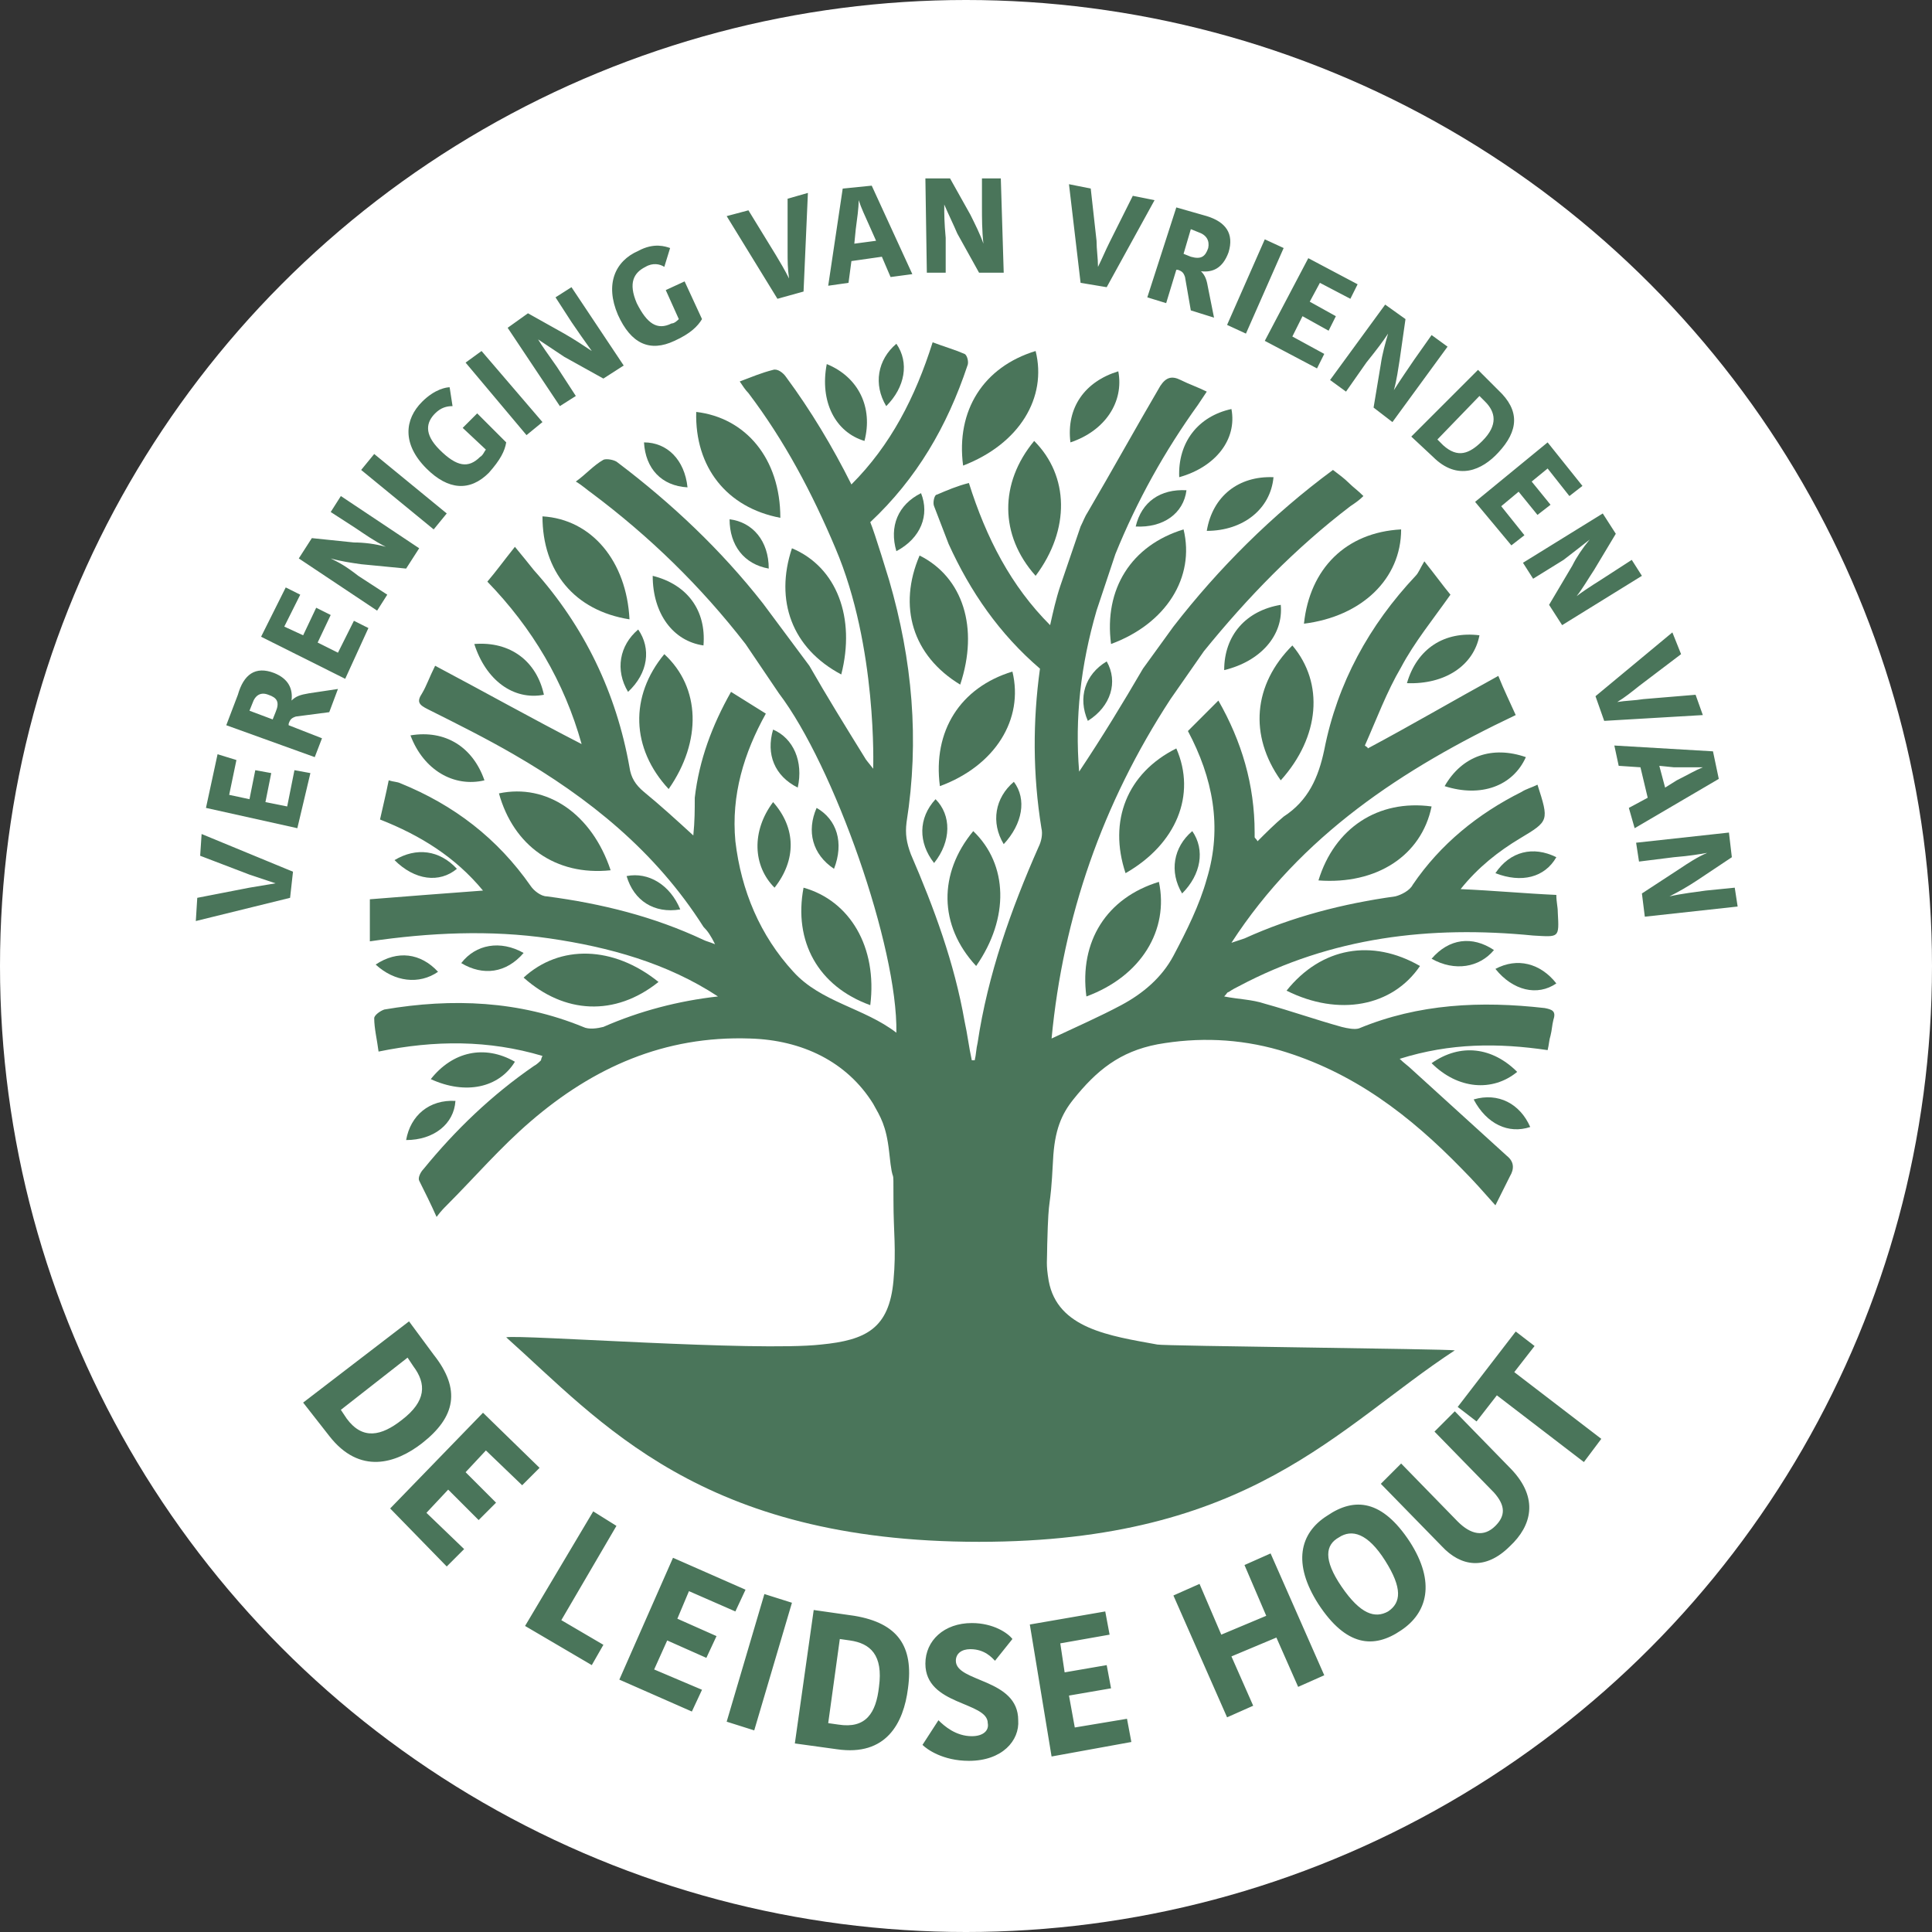 <?xml version="1.0" encoding="UTF-8"?> <!-- Generator: Adobe Illustrator 24.2.0, SVG Export Plug-In . SVG Version: 6.00 Build 0) --> <svg xmlns="http://www.w3.org/2000/svg" xmlns:xlink="http://www.w3.org/1999/xlink" version="1.1" id="Layer_1" x="0px" y="0px" viewBox="0 0 133.2 133.2" style="enable-background:new 0 0 133.2 133.2;" xml:space="preserve"><rect x="0" y="0" width="133.2" height="133.2" fill="#333333" stroke="none"/> <style type="text/css"> .st0{fill:#FFFFFF;} .st1{fill:#4A755A;} </style> <circle class="st0" cx="66.6" cy="66.6" r="66.6"></circle> <path class="st1" d="M117.7,58.8c-0.7,0.3-1.3,0.7-1.9,1.1l-2.6,1.7l0.2,1.6l6.4-0.7l-0.2-1.3l-2,0.2c-0.7,0.1-1.6,0.2-2.5,0.4l0,0 c0.6-0.3,1.3-0.7,1.9-1.1l2.4-1.6l-0.2-1.7l-6.4,0.7l0.2,1.3l2.4-0.3C116.6,59,117.1,58.9,117.7,58.8L117.7,58.8z M118.1,51.8 l-6.8-0.4l0.3,1.4l1.5,0.1l0.5,2.1l-1.3,0.7l0.4,1.4l5.8-3.4L118.1,51.8z M115.4,52.9c0.9,0,1.4,0,2,0l0,0c-0.5,0.2-1,0.5-1.8,0.9 l-0.8,0.5l-0.4-1.5L115.4,52.9z M110,48l0.6,1.7l6.8-0.4l-0.5-1.4l-3.6,0.3c-0.6,0.1-1.2,0.1-1.8,0.2l0,0c0.5-0.3,1-0.7,1.5-1.1 l2.9-2.2l-0.6-1.5L110,48z M109.6,37.2c-0.5,0.6-0.9,1.2-1.2,1.8l-1.6,2.7l0.9,1.4l5.5-3.4l-0.7-1.1l-1.7,1.1 c-0.6,0.4-1.3,0.8-2.1,1.4l0,0c0.4-0.5,0.8-1.2,1.2-1.8l1.5-2.5l-0.9-1.4l-5.5,3.4l0.7,1.1l2.1-1.3 C108.7,37.9,109.1,37.6,109.6,37.2L109.6,37.2z M104.2,37.6l0.9-0.7l-1.6-2l1.2-1l1.3,1.6l0.9-0.7l-1.3-1.6l1.1-0.9l1.5,1.9l0.9-0.7 l-2.4-3l-5,4.1L104.2,37.6z M102,27.3l0.4,0.4c0.7,0.7,0.9,1.6-0.2,2.7c-0.9,0.9-1.7,1.2-2.7,0.3l-0.4-0.4L102,27.3z M97.3,30.1 l1.5,1.4c1.7,1.7,3.4,0.9,4.5-0.3c1.4-1.5,1.5-2.9,0-4.3l-1.4-1.4L97.3,30.1z M95.7,23c-0.2,0.7-0.4,1.4-0.5,2.1l-0.5,3l1.3,1 l3.8-5.2l-1.1-0.8l-1.2,1.7c-0.4,0.6-0.9,1.3-1.4,2.1l0,0c0.2-0.7,0.3-1.5,0.4-2.1l0.4-2.8l-1.4-1l-3.8,5.2l1.1,0.8l1.4-2 C95,24,95.3,23.6,95.7,23L95.7,23z M90.8,25.4l0.5-1l-2.2-1.2l0.7-1.4l1.8,1l0.5-1l-1.8-1l0.7-1.3l2.1,1.1l0.5-1l-3.4-1.8l-3,5.7 L90.8,25.4z M84.6,22.4l1.3,0.6l2.6-5.9l-1.3-0.6L84.6,22.4z M82.1,15.8l0.5,0.2c0.6,0.2,0.8,0.6,0.7,1.1c-0.2,0.6-0.5,0.8-1.2,0.6 l-0.5-0.2L82.1,15.8z M81.1,14.3l-2,6.2l1.3,0.4l0.7-2.3l0.1,0c0.3,0.1,0.4,0.2,0.5,0.5l0.4,2.3l1.6,0.5l-0.4-2 c-0.1-0.6-0.2-0.9-0.5-1.2l0,0c0.8,0.1,1.5-0.2,1.9-1.3c0.4-1.3-0.2-2.1-1.5-2.5L81.1,14.3z M74.5,19.5l1.8,0.3l3.3-6l-1.5-0.3 l-1.6,3.2c-0.3,0.6-0.5,1.1-0.8,1.7l0,0c0-0.6-0.1-1.2-0.1-1.8L75.2,13l-1.5-0.3L74.5,19.5z M65.1,14.1c0.3,0.7,0.6,1.3,0.9,2 l1.5,2.7l1.7,0L69,12.3l-1.3,0l0,2c0,0.7,0,1.6,0.1,2.5l0,0c-0.2-0.6-0.6-1.4-0.9-2l-1.4-2.5l-1.7,0l0.1,6.5l1.3,0l0-2.4 C65.1,15.3,65.1,14.8,65.1,14.1L65.1,14.1z M58.1,13l-1,6.7l1.4-0.2l0.2-1.5l2.1-0.3l0.6,1.4l1.5-0.2l-2.8-6.1L58.1,13z M59,15.8 c0.1-0.8,0.2-1.4,0.2-2l0,0c0.2,0.6,0.4,1,0.8,1.9l0.4,0.9l-1.5,0.2L59,15.8z M53.6,20.6l1.8-0.5l0.3-6.8l-1.4,0.4l0,3.6 c0,0.7,0,1.2,0.1,1.9l0,0c-0.3-0.6-0.6-1.1-0.9-1.6l-1.9-3.1l-1.5,0.4L53.6,20.6z M44,17.3c-1.6,0.7-2.3,2.3-1.4,4.4 c0.9,2,2.2,2.6,3.9,1.8c1.1-0.5,1.6-1,1.9-1.5l-1.2-2.6L45.9,20l0.9,2c-0.1,0.1-0.3,0.3-0.5,0.3c-1,0.5-1.7,0-2.4-1.4 c-0.6-1.4-0.2-2.1,0.6-2.5c0.5-0.3,1-0.2,1.3,0l0.4-1.3C45.9,17,45.1,16.7,44,17.3 M37.1,23.4c0.6,0.4,1.2,0.8,1.8,1.2l2.7,1.5 l1.4-0.9l-3.6-5.4l-1.1,0.7l1.1,1.7c0.4,0.6,0.9,1.3,1.4,2l0,0c-0.6-0.4-1.2-0.8-1.9-1.2l-2.5-1.4L35,22.6l3.6,5.4l1.1-0.7l-1.3-2 C37.7,24.3,37.4,23.9,37.1,23.4L37.1,23.4z M36.3,30l1.1-0.9l-4.2-4.9L32.1,25L36.3,30z M29.1,27.7c-1.2,1.2-1.4,2.9,0.3,4.6 c1.5,1.5,3,1.6,4.3,0.3c0.8-0.9,1.1-1.5,1.2-2.1l-2-2l-1,1l1.6,1.5c-0.1,0.1-0.2,0.4-0.4,0.5c-0.8,0.8-1.6,0.7-2.8-0.5 c-1.1-1.1-0.9-1.9-0.3-2.5c0.4-0.4,0.8-0.5,1.2-0.5L31,26.7C30.8,26.7,30,26.8,29.1,27.7 M29.9,36.5l0.9-1.1l-5-4.1l-0.9,1.1 L29.9,36.5z M22.8,38.5c0.7,0.2,1.4,0.3,2.1,0.4l3.1,0.3l0.9-1.4l-5.4-3.6l-0.7,1.1l1.7,1.1c0.6,0.4,1.3,0.9,2.1,1.3l0,0 c-0.7-0.2-1.5-0.3-2.2-0.3l-2.9-0.3l-0.9,1.4l5.4,3.6l0.7-1.1l-2-1.3C23.8,39,23.4,38.8,22.8,38.5L22.8,38.5z M25.4,43.3l-1-0.5 L23.3,45l-1.4-0.7l0.9-1.9l-1-0.5l-0.9,1.9l-1.3-0.6l1.1-2.2l-1-0.5l-1.7,3.4l5.8,2.9L25.4,43.3z M17.2,49l0.2-0.5 c0.2-0.6,0.6-0.8,1.1-0.6c0.6,0.2,0.8,0.5,0.5,1.2l-0.2,0.5L17.2,49z M15.6,50l6.1,2.2l0.5-1.3L19.9,50l0-0.1 c0.1-0.3,0.2-0.4,0.5-0.5l2.3-0.3l0.6-1.6l-2,0.3c-0.6,0.1-0.9,0.2-1.2,0.5l0,0c0.1-0.8-0.2-1.5-1.2-1.9c-1.3-0.5-2.1,0.1-2.5,1.5 L15.6,50z M21.4,53.3l-1.1-0.2l-0.5,2.5l-1.5-0.3l0.4-2l-1.1-0.2l-0.4,2l-1.4-0.3l0.5-2.4L15,52l-0.8,3.7l6.3,1.4L21.4,53.3z M20,61.9l0.2-1.8l-6.3-2.6l-0.1,1.5l3.4,1.3c0.6,0.2,1.2,0.4,1.8,0.6l0,0c-0.6,0.1-1.2,0.2-1.8,0.3l-3.6,0.7l-0.1,1.6L20,61.9z"></path> <path class="st1" d="M109.2,100.8l1.2-1.6l-6-4.6l1.4-1.8l-1.3-1l-4,5.2l1.3,1l1.4-1.8L109.2,100.8z M103.1,105.2 c-0.8,0.8-1.7,0.6-2.6-0.3l-3.9-4l-1.4,1.4l4.2,4.3c1.3,1.4,3,1.7,4.7,0c1.5-1.4,2-3.3,0.1-5.3l-3.9-4l-1.4,1.4l4.1,4.2 C103.8,103.8,103.8,104.5,103.1,105.2 M97.2,106.3c-1.9-2.9-3.8-3.1-5.7-1.8c-1.9,1.2-2.4,3.3-0.6,6.1c1.9,2.9,3.8,3.1,5.7,1.8 C98.4,111.2,99,109.1,97.2,106.3 M92.5,109.4c-1.3-1.9-1.1-2.9-0.2-3.4c0.9-0.6,2-0.3,3.2,1.6c1.2,1.9,1.1,2.9,0.2,3.5 C94.8,111.6,93.8,111.3,92.5,109.4 M85.8,107.9l1.5,3.5l-3.1,1.3l-1.5-3.5l-1.8,0.8l3.7,8.4l1.8-0.8l-1.5-3.4l3.1-1.3l1.5,3.4 l1.8-0.8l-3.7-8.4L85.8,107.9z M78,120.1l-0.3-1.6l-3.6,0.6l-0.4-2.2l2.9-0.5l-0.3-1.6l-2.9,0.5l-0.3-2l3.4-0.6l-0.3-1.6L71,112 l1.5,9.1L78,120.1z M67,119.7c-1.1,0-1.9-0.7-2.3-1.1l-1.1,1.7c0.3,0.3,1.4,1.1,3.2,1.1c2.3,0,3.5-1.4,3.4-2.8 c0-2.9-4.3-2.6-4.3-4.1c0-0.5,0.4-0.8,1-0.8c1,0,1.5,0.6,1.7,0.8l1.2-1.5c-0.3-0.4-1.3-1.1-2.8-1.1c-1.9,0-3.2,1.2-3.2,2.8 c0,2.9,4.3,2.6,4.3,4.1C68.2,119.3,67.8,119.7,67,119.7 M57.9,113l0.7,0.1c1.4,0.2,2.3,1,2,3.2c-0.2,1.8-0.9,2.9-2.8,2.6l-0.7-0.1 L57.9,113z M54.8,120.2l2.9,0.4c3.4,0.5,4.6-1.8,4.9-4.2c0.4-2.9-0.7-4.5-3.7-5l-2.8-0.4L54.8,120.2z M50.1,118.7l1.9,0.6l2.6-8.8 l-1.9-0.6L50.1,118.7z M47.7,118l0.7-1.5l-3.3-1.4l0.9-2l2.7,1.2l0.7-1.5l-2.7-1.2l0.8-1.9l3.2,1.4l0.7-1.5l-5-2.2l-3.7,8.4 L47.7,118z M40.9,104.2l-4.7,7.9l4.6,2.7l0.8-1.4l-2.9-1.7l3.8-6.5L40.9,104.2z M30.8,108l1.2-1.2l-2.6-2.5l1.5-1.6l2.1,2.1l1.2-1.2 l-2.1-2.1l1.4-1.5l2.5,2.4l1.2-1.2l-3.9-3.8l-6.4,6.6L30.8,108z M28.1,93.6l0.4,0.6c0.9,1.2,0.9,2.4-0.8,3.7 c-1.4,1.1-2.7,1.4-3.8-0.1l-0.4-0.6L28.1,93.6z M20.9,96.7l1.8,2.3c2.1,2.7,4.6,1.9,6.4,0.5c2.3-1.8,2.7-3.7,0.8-6.1l-1.7-2.3 L20.9,96.7z"></path> <path class="st1" d="M64.4,34.9c-0.1-0.2,0-0.8,0.2-0.8c0.7-0.3,1.4-0.6,2.2-0.8c1.2,3.8,2.9,7.1,5.6,9.8c0.2-0.9,0.4-1.8,0.7-2.7 l1.4-4.1c0.2-0.4,0.3-0.7,0.5-1c1.7-2.9,3.3-5.8,5-8.7c0.4-0.6,0.8-0.7,1.4-0.4c0.6,0.3,1.2,0.5,1.8,0.8c-0.2,0.3-0.4,0.6-0.6,0.9 c-2.3,3.2-4.2,6.6-5.7,10.3l-1.3,3.9c-1.1,3.8-1.5,7.4-1.2,11.1c1.6-2.4,3-4.7,4.4-7.1l2.1-2.9c3.1-4,6.8-7.7,11-10.8 c0.4,0.3,0.8,0.6,1.1,0.9c0.3,0.3,0.6,0.5,1,0.9c-0.3,0.3-0.6,0.5-0.9,0.7c-3.8,2.9-7.1,6.3-10.1,10l-2.3,3.3 c-4.7,7.2-7.4,15-8.2,23.4c1.7-0.8,3.3-1.5,4.8-2.3c1.5-0.8,2.8-1.9,3.6-3.4c0.9-1.7,1.8-3.5,2.3-5.3c1.1-3.6,0.4-7-1.3-10.2 l2.1-2.1c1.6,2.8,2.5,5.8,2.5,9.1c0,0.1,0,0.2,0,0.3c0,0.1,0.1,0.1,0.2,0.3c0.6-0.6,1.2-1.2,1.8-1.7c1.7-1.1,2.4-2.7,2.8-4.6 c0.9-4.6,3.1-8.6,6.3-12c0.2-0.2,0.3-0.5,0.6-1c0.8,1,1.3,1.7,1.8,2.3c-1.2,1.7-2.5,3.3-3.4,5c-1,1.7-1.7,3.6-2.5,5.4 c0.1,0.1,0.2,0.1,0.2,0.2c3-1.6,5.9-3.3,9-5c0.4,1,0.8,1.8,1.2,2.7c-7.8,3.7-14.8,8.3-19.6,15.7c0.3-0.1,0.6-0.2,0.9-0.3 c3.3-1.5,6.8-2.4,10.4-2.9c0.4-0.1,1-0.4,1.2-0.8c1.9-2.8,4.5-4.9,7.5-6.4c0.3-0.2,0.7-0.3,1.1-0.5c0.8,2.5,0.8,2.5-1.2,3.7 c-1.5,0.9-2.9,2-4.1,3.5c2.3,0.1,4.4,0.3,6.6,0.4c0,0.5,0.1,0.8,0.1,1.2c0.1,1.8,0.1,1.7-1.7,1.6c-7.1-0.7-13.9,0.1-20.3,3.5 c-0.2,0.1-0.4,0.2-0.7,0.4c-0.1,0-0.1,0.1-0.3,0.3c1,0.2,1.9,0.2,2.8,0.5c1.8,0.5,3.5,1.1,5.3,1.6c0.4,0.1,0.9,0.2,1.2,0.1 c4.1-1.7,8.4-1.9,12.8-1.4c0.5,0.1,0.8,0.2,0.6,0.8c-0.1,0.4-0.1,0.7-0.2,1.1c-0.1,0.3-0.1,0.6-0.2,1c-3.4-0.5-6.7-0.5-10.2,0.6 c0.3,0.3,0.6,0.5,0.8,0.7c2.2,2,4.4,4,6.6,6c0.5,0.4,0.5,0.9,0.2,1.4c-0.3,0.6-0.6,1.2-1,2c-0.8-0.9-1.5-1.7-2.3-2.5 c-3.6-3.7-7.5-6.7-12.6-8.2c-2.8-0.8-5.6-0.9-8.4-0.4c-2.6,0.5-4.2,1.8-5.8,3.8c-0.8,1-1.3,2.1-1.4,4.2c-0.2,3.9-0.3,1.9-0.4,5.8 c0,1.2-0.1,1.3,0.1,2.5c0.6,3.3,4.2,3.8,7.5,4.4c0.4,0.1,19.9,0.3,20.5,0.4c-8.1,5.3-14.1,13.2-32.8,13.2 c-19.2,0-26.1-8.3-32.6-14.1c1-0.2,17.2,1,21.7,0.5c3.1-0.3,4.7-1.1,5-4.4c0.2-2.2,0-3.3,0-5.5c0-3,0-0.5-0.3-3.4 c-0.2-1.8-0.6-2.4-1.1-3.3c-1.8-2.9-4.9-4.4-8.5-4.5c-5.9-0.2-10.8,2-15.1,5.7c-2.1,1.8-3.9,3.9-5.8,5.8c-0.2,0.2-0.4,0.4-0.7,0.8 c-0.4-0.9-0.8-1.7-1.2-2.5c-0.1-0.2,0.1-0.6,0.3-0.8c2.2-2.7,4.7-5.1,7.6-7.1c0.2-0.1,0.4-0.3,0.5-0.4c0,0,0-0.1,0.1-0.3 c-3.7-1.1-7.4-1.1-11.3-0.3c-0.1-0.8-0.3-1.6-0.3-2.3c0-0.2,0.4-0.5,0.7-0.6c4.7-0.8,9.3-0.6,13.7,1.2c0.4,0.2,1,0.1,1.4,0 c2.5-1.1,5.2-1.8,7.9-2.1c-3.5-2.3-7.5-3.4-11.6-4c-4.1-0.6-8.3-0.4-12.4,0.2v-2.9c2.5-0.2,5.1-0.4,7.8-0.6 c-1.9-2.3-4.3-3.8-7.1-4.9c0.2-0.9,0.4-1.7,0.6-2.7c0.3,0.1,0.6,0.1,0.8,0.2c3.7,1.5,6.7,3.8,9,7.1c0.2,0.3,0.7,0.7,1.1,0.7 c3.8,0.5,7.4,1.4,10.8,3c0.2,0.1,0.3,0.1,0.8,0.3c-0.3-0.6-0.5-0.9-0.8-1.2C45.2,58.7,40.6,55,35.4,52c-1.9-1.1-3.9-2.1-5.9-3.1 c-0.6-0.3-0.8-0.5-0.4-1.1c0.3-0.5,0.5-1.1,0.9-1.9c3.4,1.8,6.6,3.6,10.1,5.4c-1.2-4.3-3.4-8-6.5-11.2c0.6-0.7,1.1-1.4,1.9-2.4 c0.5,0.6,0.9,1.1,1.3,1.6c3.5,3.9,5.7,8.5,6.6,13.6c0.1,0.7,0.4,1.2,1,1.7c1.1,0.9,2.2,1.9,3.4,3c0.1-1,0.1-1.8,0.1-2.6 c0.3-2.6,1.2-5,2.5-7.3l2.4,1.5c-1.5,2.7-2.4,5.6-2.1,8.8c0.4,3.4,1.7,6.5,4,9c1.9,2.1,4.9,2.5,7.1,4.2c0.1-5.9-4.3-18.4-8.1-23.4 l-2.3-3.4c-3.1-4-6.6-7.4-10.6-10.4c-0.3-0.2-0.6-0.5-1.1-0.8c0.7-0.5,1.2-1.1,1.9-1.5c0.2-0.1,0.8,0,1,0.2c3.7,2.8,7.1,6,10,9.7 l3.2,4.3c1.2,2.1,2.5,4.2,3.8,6.3c0.1,0.2,0.3,0.4,0.6,0.8c0,0,0.3-8.4-2.6-15.2c-1.6-3.8-3.5-7.4-6-10.7c-0.2-0.2-0.4-0.5-0.6-0.8 c0.8-0.3,1.5-0.6,2.3-0.8c0.3-0.1,0.7,0.2,0.9,0.5c1.7,2.3,3.2,4.8,4.5,7.4c2.7-2.7,4.4-6,5.6-9.8c0.8,0.3,1.5,0.5,2.2,0.8 c0.2,0.1,0.3,0.6,0.2,0.8c-1.4,4.2-3.5,7.8-6.7,10.8c0.3,0.7,1.3,4,1.3,4c1.6,5.5,2.1,11,1.2,16.7c-0.1,0.8,0,1.4,0.3,2.2 c1.6,3.7,3,7.5,3.7,11.5c0.2,0.9,0.3,1.8,0.5,2.7c0.1,0,0.1,0,0.2,0c0.1-0.4,0.1-0.8,0.2-1.2c0.7-4.7,2.3-9.2,4.2-13.5 c0.2-0.4,0.3-0.9,0.2-1.3c-0.6-3.7-0.6-7.4-0.1-11c-2.8-2.4-4.8-5.3-6.3-8.6L64.4,34.9z"></path> <path class="st1" d="M79.9,60.8c-3.6,1.1-5.5,4.1-5,7.9C78.7,67.3,80.6,64.1,79.9,60.8"></path> <path class="st1" d="M81.1,51.6c-3.4,1.7-4.7,5-3.5,8.6C81.1,58.2,82.5,54.8,81.1,51.6"></path> <path class="st1" d="M97.9,66.6c-3.3-1.9-6.8-1.3-9.2,1.7C92.3,70.1,96,69.4,97.9,66.6"></path> <path class="st1" d="M98.7,55.6c-3.7-0.5-6.7,1.5-7.8,5.1C94.9,61,98,59,98.7,55.6"></path> <path class="st1" d="M89.1,44.5c-2.7,2.7-3,6.2-0.8,9.3C91,50.8,91.3,47.1,89.1,44.5"></path> <path class="st1" d="M96.6,36.5c-3.8,0.2-6.3,2.7-6.7,6.5C93.9,42.5,96.6,39.9,96.6,36.5"></path> <path class="st1" d="M67.1,57.3c-2.4,2.9-2.4,6.5,0.2,9.3C69.6,63.3,69.5,59.6,67.1,57.3"></path> <path class="st1" d="M69.8,46.3c-3.6,1.1-5.5,4.1-5,7.9C68.6,52.8,70.6,49.6,69.8,46.3"></path> <path class="st1" d="M71.3,30.4c-2.4,2.9-2.4,6.5,0.1,9.3C73.8,36.5,73.7,32.8,71.3,30.4"></path> <path class="st1" d="M81.6,36.5c-3.6,1.1-5.5,4.1-5,7.9C80.4,43,82.4,39.8,81.6,36.5"></path> <path class="st1" d="M71.4,24.2c-3.6,1.1-5.5,4.1-5,7.9C70.3,30.6,72.2,27.4,71.4,24.2"></path> <path class="st1" d="M54.6,37.8c-1.2,3.6,0,6.9,3.4,8.7C59,42.6,57.7,39.1,54.6,37.8"></path> <path class="st1" d="M48,28.4c-0.1,3.8,2.1,6.6,5.8,7.3C53.8,31.6,51.4,28.8,48,28.4"></path> <path class="st1" d="M45.8,45.1c-2.4,2.9-2.3,6.5,0.3,9.3C48.4,51.1,48.3,47.4,45.8,45.1"></path> <path class="st1" d="M55.4,61.2c-0.7,3.7,1,6.8,4.6,8.1C60.5,65.3,58.6,62.1,55.4,61.2"></path> <path class="st1" d="M36.1,67.4c2.8,2.5,6.3,2.7,9.3,0.3C42.3,65.2,38.6,65.1,36.1,67.4"></path> <path class="st1" d="M34.4,54.7c1,3.6,3.9,5.7,7.7,5.3C40.8,56.1,37.7,54,34.4,54.7"></path> <path class="st1" d="M37.4,35.6c0,3.8,2.2,6.5,6,7.1C43.2,38.7,40.8,35.8,37.4,35.6"></path> <path class="st1" d="M63.4,38.3c-1.5,3.5-0.5,6.9,2.8,8.9C67.5,43.3,66.4,39.8,63.4,38.3"></path> <path class="st1" d="M35.5,73.2c-2.1-1.2-4.3-0.7-5.8,1.2C32.1,75.5,34.4,75,35.5,73.2"></path> <path class="st1" d="M53.4,61.2c1.5-1.9,1.5-4.1-0.1-5.9C51.8,57.3,51.9,59.7,53.4,61.2"></path> <path class="st1" d="M77.1,25.6c-2.3,0.7-3.6,2.5-3.3,4.9C76.2,29.7,77.5,27.7,77.1,25.6"></path> <path class="st1" d="M88.3,41.7c-2.4,0.4-3.9,2.1-3.9,4.5C86.9,45.6,88.5,43.8,88.3,41.7"></path> <path class="st1" d="M102,43.8c-2.4-0.3-4.3,0.9-5,3.3C99.6,47.2,101.6,45.9,102,43.8"></path> <path class="st1" d="M105.2,52.2c-2.3-0.8-4.4-0.1-5.6,2C102.1,55,104.3,54.2,105.2,52.2"></path> <path class="st1" d="M104.6,73.9c-1.7-1.7-3.9-2-5.9-0.6C100.5,75.1,102.9,75.3,104.6,73.9"></path> <path class="st1" d="M87.8,32.9c-2.4-0.1-4.2,1.3-4.6,3.7C85.7,36.6,87.6,35.1,87.8,32.9"></path> <path class="st1" d="M84.9,28.2c-2.3,0.5-3.7,2.3-3.6,4.7C83.8,32.2,85.3,30.3,84.9,28.2"></path> <path class="st1" d="M37.5,47.9c-0.5-2.3-2.3-3.7-4.8-3.5C33.5,46.9,35.4,48.3,37.5,47.9"></path> <path class="st1" d="M48.5,44.5c0.2-2.4-1.1-4.2-3.5-4.8C45,42.3,46.4,44.2,48.5,44.5"></path> <path class="st1" d="M59.6,30.4c0.6-2.3-0.4-4.4-2.6-5.3C56.5,27.7,57.6,29.8,59.6,30.4"></path> <path class="st1" d="M33.4,53.8c-0.8-2.3-2.7-3.5-5.1-3.1C29.2,53.1,31.3,54.3,33.4,53.8"></path> <path class="st1" d="M31.4,75.9c-1.8-0.1-3.1,1-3.4,2.7C29.9,78.6,31.3,77.5,31.4,75.9"></path> <path class="st1" d="M31.5,59.9c-1.2-1.3-2.8-1.5-4.3-0.6C28.6,60.7,30.3,60.9,31.5,59.9"></path> <path class="st1" d="M82.2,57.3c-1.3,1.1-1.6,2.8-0.7,4.3C82.8,60.3,83.1,58.6,82.2,57.3"></path> <path class="st1" d="M56.3,55.7c-0.7,1.6-0.3,3.2,1.2,4.2C58.2,58.1,57.7,56.5,56.3,55.7"></path> <path class="st1" d="M53.3,50.3c-0.5,1.7,0.1,3.2,1.7,4C55.4,52.5,54.7,50.9,53.3,50.3"></path> <path class="st1" d="M44,43.4c-1.3,1.1-1.6,2.8-0.7,4.3C44.7,46.4,44.9,44.7,44,43.4"></path> <path class="st1" d="M31.8,66.4c1.5,0.9,3.1,0.7,4.3-0.7C34.5,64.8,32.8,65.1,31.8,66.4"></path> <path class="st1" d="M30.2,67c-1.2-1.3-2.8-1.5-4.3-0.5C27.2,67.7,28.9,67.9,30.2,67"></path> <path class="st1" d="M43.2,60.4c0.5,1.7,1.9,2.6,3.7,2.3C46.2,61,44.7,60.1,43.2,60.4"></path> <path class="st1" d="M69.9,53.9c-1.3,1.1-1.6,2.8-0.7,4.3C70.5,56.8,70.8,55.1,69.9,53.9"></path> <path class="st1" d="M64.5,55.1c-1.2,1.3-1.2,3-0.1,4.4C65.6,58,65.6,56.2,64.5,55.1"></path> <path class="st1" d="M63.5,34c-1.6,0.8-2.2,2.3-1.7,4C63.5,37.1,64.1,35.5,63.5,34"></path> <path class="st1" d="M50.3,35.8c0,1.8,1,3.1,2.7,3.4C53,37.3,51.9,36,50.3,35.8"></path> <path class="st1" d="M44.4,30.5c0.1,1.8,1.2,3,3,3.1C47.2,31.7,46,30.5,44.4,30.5"></path> <path class="st1" d="M61.8,23.7c-1.3,1.1-1.6,2.8-0.7,4.3C62.4,26.7,62.7,25,61.8,23.7"></path> <path class="st1" d="M76.3,45.6c-1.5,0.9-2,2.5-1.3,4.1C76.6,48.7,77.1,47,76.3,45.6"></path> <path class="st1" d="M81.8,33.8c-1.8-0.1-3.1,0.8-3.5,2.5C80.2,36.4,81.6,35.4,81.8,33.8"></path> <path class="st1" d="M107.3,59.1c-1.6-0.8-3.2-0.4-4.2,1.1C104.9,60.9,106.5,60.5,107.3,59.1"></path> <path class="st1" d="M105.5,77.7c-0.7-1.6-2.2-2.4-3.9-1.9C102.5,77.5,104,78.2,105.5,77.7"></path> <path class="st1" d="M103,65.5c-1.5-1-3.1-0.8-4.3,0.6C100.3,67,102,66.7,103,65.5"></path> <path class="st1" d="M107.3,67.8c-1.1-1.4-2.7-1.8-4.2-1C104.3,68.3,106,68.7,107.3,67.8"></path> </svg> 